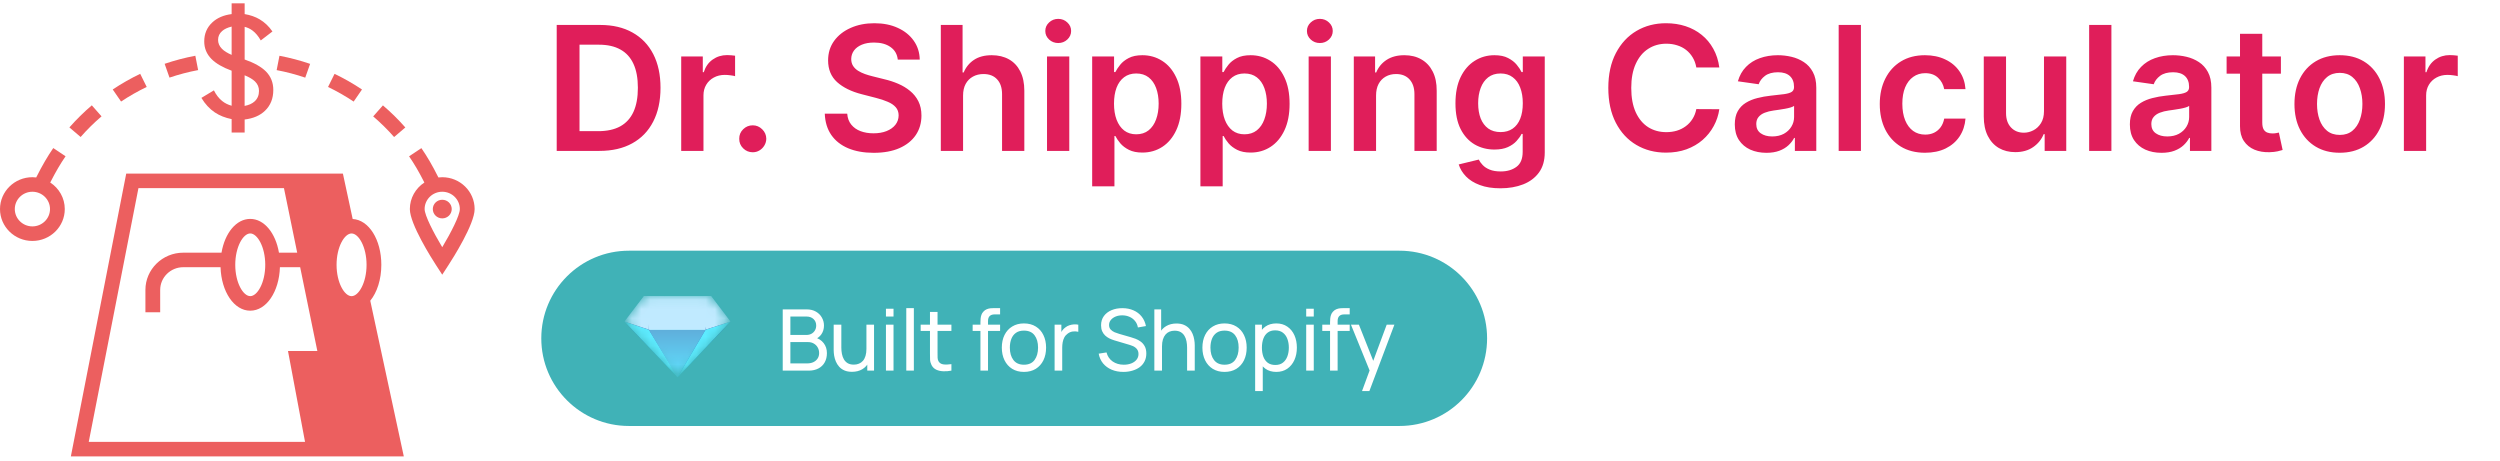 <svg xmlns="http://www.w3.org/2000/svg" width="271" height="50" viewBox="0 0 271 50" fill="none"><path d="M41.336 28.704C41.336 25.977 39.981 23.834 38.23 23.739L37.17 18.816H32.093H13.684L7.681 49.474H34.992H43.772L40.137 32.597C40.872 31.695 41.336 30.298 41.336 28.704ZM38.109 25.307C38.876 25.307 39.735 26.761 39.735 28.707C39.735 30.652 38.876 32.104 38.109 32.104C37.342 32.104 36.484 30.649 36.484 28.707C36.484 26.761 37.342 25.307 38.109 25.307ZM9.62 47.898L15.007 20.395H30.781L32.216 27.39H30.239C29.875 25.259 28.638 23.729 27.125 23.729C25.612 23.729 24.376 25.257 24.011 27.39H22.329H19.867C17.603 27.39 15.763 29.203 15.763 31.428V33.851H17.364V31.428C17.364 30.069 18.488 28.965 19.867 28.965H22.329H23.906C23.992 31.629 25.374 33.679 27.125 33.679C28.877 33.679 30.258 31.629 30.344 28.965H32.538L34.4 38.048H31.218L33.066 47.898H9.62ZM28.753 28.704C28.753 30.649 27.895 32.101 27.128 32.101C26.361 32.101 25.502 30.647 25.502 28.704C25.502 26.759 26.361 25.304 27.128 25.304C27.895 25.307 28.753 26.761 28.753 28.704Z" fill="#EC5F5F"></path><path d="M24.081 10.948C23.719 10.655 23.421 10.269 23.188 9.794L21.831 10.61C22.23 11.278 22.719 11.806 23.295 12.191C23.81 12.534 24.417 12.772 25.109 12.912V14.363H25.361H26.262H26.52V12.954C27.445 12.843 28.183 12.529 28.73 12.001C29.328 11.425 29.626 10.676 29.626 9.747C29.626 8.95 29.357 8.282 28.824 7.743C28.33 7.245 27.558 6.814 26.52 6.45V2.908C26.836 2.987 27.126 3.124 27.383 3.32C27.71 3.568 28.006 3.924 28.268 4.383L29.532 3.412C29.148 2.852 28.684 2.414 28.145 2.095C27.673 1.815 27.128 1.63 26.52 1.527V0.358H26.262H25.361H25.109V1.527C24.242 1.636 23.542 1.936 23.011 2.433C22.429 2.976 22.139 3.663 22.139 4.492C22.139 5.228 22.399 5.861 22.922 6.392C23.403 6.88 24.135 7.305 25.109 7.664V11.462C24.722 11.357 24.379 11.188 24.081 10.948ZM27.646 8.833C27.933 9.116 28.075 9.456 28.075 9.855C28.075 10.322 27.917 10.7 27.601 10.99C27.335 11.235 26.967 11.396 26.517 11.481V8.16C27.021 8.366 27.399 8.591 27.646 8.833ZM24.057 5.289C23.778 5.006 23.639 4.684 23.639 4.323C23.639 3.94 23.786 3.62 24.081 3.362C24.328 3.145 24.674 2.987 25.109 2.881V5.949C24.647 5.748 24.293 5.529 24.057 5.289Z" fill="#EC5F5F"></path><path d="M47.939 19.21C47.799 19.21 47.66 19.22 47.523 19.236C46.863 17.919 46.3 16.961 45.678 16.058L44.344 16.945C44.902 17.755 45.409 18.613 46.002 19.785C45.055 20.405 44.428 21.464 44.428 22.665C44.428 24.285 46.791 28.007 47.263 28.735L47.939 29.776L48.615 28.735C49.09 28.007 51.45 24.285 51.45 22.665C51.45 20.759 49.875 19.21 47.939 19.21ZM47.939 26.798C47 25.228 46.029 23.348 46.029 22.662C46.029 21.627 46.885 20.785 47.939 20.785C48.99 20.785 49.846 21.627 49.846 22.662C49.849 23.348 48.878 25.228 47.939 26.798Z" fill="#EC5F5F"></path><path d="M47.941 21.654C47.375 21.654 46.916 22.105 46.916 22.662C46.916 23.219 47.375 23.673 47.941 23.673C48.507 23.673 48.968 23.222 48.968 22.662C48.968 22.105 48.507 21.654 47.941 21.654Z" fill="#EC5F5F"></path><path d="M39.24 9.702C38.293 9.068 37.293 8.498 36.265 8.005L35.56 9.427C36.517 9.887 37.451 10.42 38.336 11.011L39.24 9.702Z" fill="#EC5F5F"></path><path d="M33.617 6.923C32.536 6.553 31.42 6.26 30.293 6.046L29.99 7.601C31.039 7.799 32.082 8.073 33.088 8.417L33.617 6.923Z" fill="#EC5F5F"></path><path d="M21.477 7.598L21.174 6.043C20.05 6.254 18.931 6.55 17.847 6.917L18.373 8.413C19.384 8.07 20.428 7.795 21.477 7.598Z" fill="#EC5F5F"></path><path d="M41.508 11.423L40.454 12.618C41.259 13.307 42.023 14.059 42.721 14.854L43.938 13.817C43.187 12.964 42.372 12.159 41.508 11.423Z" fill="#EC5F5F"></path><path d="M11.007 12.613L9.953 11.418C9.089 12.154 8.271 12.962 7.522 13.812L8.74 14.849C9.438 14.055 10.199 13.302 11.007 12.613Z" fill="#EC5F5F"></path><path d="M5.775 16.05C5.155 16.952 4.595 17.905 3.924 19.235C3.79 19.22 3.651 19.209 3.511 19.209C1.575 19.209 0 20.758 0 22.664C0 24.57 1.575 26.119 3.511 26.119C5.448 26.119 7.022 24.57 7.022 22.664C7.022 21.463 6.395 20.402 5.445 19.785C6.049 18.602 6.553 17.747 7.108 16.939L5.775 16.05ZM3.511 24.541C2.46 24.541 1.604 23.699 1.604 22.662C1.604 21.627 2.46 20.785 3.511 20.785C4.563 20.785 5.421 21.627 5.421 22.662C5.421 23.699 4.565 24.541 3.511 24.541Z" fill="#EC5F5F"></path><path d="M15.903 9.424L15.198 8.002C14.171 8.495 13.17 9.065 12.22 9.699L13.124 11.008C14.01 10.417 14.946 9.884 15.903 9.424Z" fill="#EC5F5F"></path><path d="M64.973 16.358H60.347V2.705H65.067C66.422 2.705 67.586 2.978 68.56 3.525C69.537 4.067 70.288 4.847 70.813 5.865C71.337 6.883 71.6 8.101 71.6 9.518C71.6 10.94 71.335 12.163 70.806 13.185C70.282 14.207 69.524 14.991 68.533 15.538C67.546 16.085 66.36 16.358 64.973 16.358ZM62.82 14.218H64.853C65.804 14.218 66.597 14.045 67.233 13.698C67.869 13.347 68.346 12.825 68.666 12.132C68.986 11.434 69.146 10.563 69.146 9.518C69.146 8.474 68.986 7.607 68.666 6.918C68.346 6.225 67.873 5.707 67.246 5.365C66.624 5.018 65.851 4.845 64.927 4.845H62.82V14.218ZM73.843 16.358V6.118H76.183V7.825H76.289C76.476 7.234 76.796 6.778 77.249 6.458C77.707 6.134 78.229 5.972 78.816 5.972C78.949 5.972 79.098 5.978 79.263 5.992C79.431 6.001 79.572 6.016 79.683 6.038V8.258C79.58 8.223 79.418 8.192 79.196 8.165C78.978 8.134 78.767 8.118 78.563 8.118C78.123 8.118 77.727 8.214 77.376 8.405C77.029 8.592 76.756 8.852 76.556 9.185C76.356 9.518 76.256 9.903 76.256 10.338V16.358H73.843ZM81.599 16.505C81.195 16.505 80.848 16.363 80.559 16.078C80.27 15.794 80.128 15.447 80.133 15.038C80.128 14.638 80.27 14.296 80.559 14.011C80.848 13.727 81.195 13.585 81.599 13.585C81.99 13.585 82.33 13.727 82.619 14.011C82.912 14.296 83.061 14.638 83.066 15.038C83.061 15.309 82.99 15.556 82.853 15.778C82.719 16 82.541 16.178 82.319 16.311C82.102 16.44 81.862 16.505 81.599 16.505ZM97.319 6.458C97.257 5.876 96.994 5.423 96.532 5.098C96.074 4.774 95.479 4.612 94.746 4.612C94.23 4.612 93.788 4.69 93.419 4.845C93.05 5.001 92.768 5.212 92.572 5.478C92.377 5.745 92.277 6.049 92.272 6.392C92.272 6.676 92.337 6.923 92.466 7.132C92.599 7.341 92.779 7.518 93.005 7.665C93.232 7.807 93.483 7.927 93.759 8.025C94.034 8.123 94.312 8.205 94.592 8.272L95.872 8.592C96.388 8.712 96.883 8.874 97.359 9.078C97.839 9.283 98.268 9.54 98.645 9.852C99.028 10.163 99.33 10.538 99.552 10.978C99.774 11.418 99.885 11.934 99.885 12.525C99.885 13.325 99.681 14.029 99.272 14.638C98.863 15.242 98.272 15.716 97.499 16.058C96.73 16.396 95.799 16.565 94.706 16.565C93.643 16.565 92.721 16.4 91.939 16.071C91.161 15.742 90.552 15.262 90.112 14.631C89.677 14 89.441 13.232 89.406 12.325H91.839C91.874 12.8 92.021 13.196 92.279 13.511C92.537 13.827 92.872 14.063 93.285 14.218C93.703 14.374 94.17 14.451 94.686 14.451C95.223 14.451 95.694 14.371 96.099 14.211C96.508 14.047 96.828 13.82 97.059 13.531C97.29 13.238 97.408 12.896 97.412 12.505C97.408 12.149 97.303 11.856 97.099 11.625C96.894 11.389 96.608 11.194 96.239 11.038C95.874 10.878 95.448 10.736 94.959 10.612L93.406 10.212C92.281 9.923 91.392 9.485 90.739 8.898C90.09 8.307 89.766 7.523 89.766 6.545C89.766 5.741 89.983 5.036 90.419 4.432C90.859 3.827 91.457 3.358 92.212 3.025C92.968 2.687 93.823 2.518 94.779 2.518C95.748 2.518 96.597 2.687 97.325 3.025C98.059 3.358 98.634 3.823 99.052 4.418C99.47 5.01 99.685 5.689 99.699 6.458H97.319ZM104.397 10.358V16.358H101.984V2.705H104.343V7.858H104.463C104.703 7.281 105.075 6.825 105.577 6.492C106.083 6.154 106.728 5.985 107.51 5.985C108.221 5.985 108.841 6.134 109.37 6.432C109.899 6.729 110.308 7.165 110.597 7.738C110.89 8.312 111.037 9.012 111.037 9.838V16.358H108.623V10.212C108.623 9.523 108.446 8.987 108.09 8.605C107.739 8.218 107.246 8.025 106.61 8.025C106.183 8.025 105.801 8.118 105.463 8.305C105.13 8.487 104.868 8.752 104.677 9.098C104.49 9.445 104.397 9.865 104.397 10.358ZM113.497 16.358V6.118H115.91V16.358H113.497ZM114.71 4.665C114.328 4.665 113.999 4.538 113.723 4.285C113.448 4.027 113.31 3.718 113.31 3.358C113.31 2.994 113.448 2.685 113.723 2.432C113.999 2.174 114.328 2.045 114.71 2.045C115.096 2.045 115.425 2.174 115.696 2.432C115.972 2.685 116.11 2.994 116.11 3.358C116.11 3.718 115.972 4.027 115.696 4.285C115.425 4.538 115.096 4.665 114.71 4.665ZM118.391 20.198V6.118H120.765V7.812H120.905C121.029 7.563 121.205 7.298 121.431 7.018C121.658 6.734 121.965 6.492 122.351 6.292C122.738 6.087 123.231 5.985 123.831 5.985C124.622 5.985 125.336 6.187 125.971 6.592C126.611 6.992 127.118 7.585 127.491 8.372C127.869 9.154 128.058 10.114 128.058 11.252C128.058 12.376 127.873 13.332 127.504 14.118C127.135 14.905 126.633 15.505 125.998 15.918C125.362 16.331 124.642 16.538 123.838 16.538C123.251 16.538 122.765 16.44 122.378 16.245C121.991 16.049 121.68 15.814 121.445 15.538C121.213 15.258 121.033 14.994 120.905 14.745H120.805V20.198H118.391ZM120.758 11.238C120.758 11.9 120.851 12.48 121.038 12.978C121.229 13.476 121.502 13.865 121.858 14.145C122.218 14.42 122.653 14.558 123.165 14.558C123.698 14.558 124.144 14.416 124.504 14.131C124.864 13.843 125.136 13.449 125.318 12.951C125.504 12.449 125.598 11.878 125.598 11.238C125.598 10.603 125.507 10.038 125.324 9.545C125.142 9.052 124.871 8.665 124.511 8.385C124.151 8.105 123.702 7.965 123.165 7.965C122.649 7.965 122.211 8.101 121.851 8.372C121.491 8.643 121.218 9.023 121.031 9.512C120.849 10.001 120.758 10.576 120.758 11.238ZM130.124 20.198V6.118H132.498V7.812H132.638C132.762 7.563 132.938 7.298 133.164 7.018C133.391 6.734 133.698 6.492 134.084 6.292C134.471 6.087 134.964 5.985 135.564 5.985C136.355 5.985 137.069 6.187 137.704 6.592C138.344 6.992 138.851 7.585 139.224 8.372C139.602 9.154 139.791 10.114 139.791 11.252C139.791 12.376 139.606 13.332 139.237 14.118C138.868 14.905 138.366 15.505 137.731 15.918C137.095 16.331 136.375 16.538 135.571 16.538C134.984 16.538 134.497 16.44 134.111 16.245C133.724 16.049 133.413 15.814 133.178 15.538C132.946 15.258 132.766 14.994 132.638 14.745H132.538V20.198H130.124ZM132.491 11.238C132.491 11.9 132.584 12.48 132.771 12.978C132.962 13.476 133.235 13.865 133.591 14.145C133.951 14.42 134.386 14.558 134.897 14.558C135.431 14.558 135.877 14.416 136.237 14.131C136.597 13.843 136.869 13.449 137.051 12.951C137.237 12.449 137.331 11.878 137.331 11.238C137.331 10.603 137.24 10.038 137.057 9.545C136.875 9.052 136.604 8.665 136.244 8.385C135.884 8.105 135.435 7.965 134.897 7.965C134.382 7.965 133.944 8.101 133.584 8.372C133.224 8.643 132.951 9.023 132.764 9.512C132.582 10.001 132.491 10.576 132.491 11.238ZM141.857 16.358V6.118H144.27V16.358H141.857ZM143.071 4.665C142.688 4.665 142.359 4.538 142.084 4.285C141.808 4.027 141.671 3.718 141.671 3.358C141.671 2.994 141.808 2.685 142.084 2.432C142.359 2.174 142.688 2.045 143.071 2.045C143.457 2.045 143.786 2.174 144.057 2.432C144.333 2.685 144.47 2.994 144.47 3.358C144.47 3.718 144.333 4.027 144.057 4.285C143.786 4.538 143.457 4.665 143.071 4.665ZM149.165 10.358V16.358H146.752V6.118H149.059V7.858H149.179C149.414 7.285 149.79 6.829 150.305 6.492C150.825 6.154 151.467 5.985 152.232 5.985C152.939 5.985 153.554 6.136 154.078 6.438C154.607 6.741 155.016 7.178 155.305 7.752C155.598 8.325 155.743 9.021 155.738 9.838V16.358H153.325V10.212C153.325 9.527 153.147 8.992 152.792 8.605C152.441 8.218 151.954 8.025 151.332 8.025C150.91 8.025 150.534 8.118 150.205 8.305C149.881 8.487 149.625 8.752 149.439 9.098C149.256 9.445 149.165 9.865 149.165 10.358ZM162.645 20.411C161.778 20.411 161.034 20.294 160.412 20.058C159.789 19.827 159.289 19.516 158.912 19.125C158.534 18.733 158.272 18.3 158.125 17.825L160.298 17.298C160.396 17.498 160.538 17.696 160.725 17.891C160.912 18.091 161.163 18.256 161.478 18.385C161.798 18.518 162.2 18.585 162.685 18.585C163.369 18.585 163.936 18.418 164.385 18.085C164.834 17.756 165.058 17.214 165.058 16.458V14.518H164.938C164.814 14.767 164.631 15.023 164.391 15.285C164.156 15.547 163.843 15.767 163.452 15.945C163.065 16.122 162.578 16.211 161.992 16.211C161.205 16.211 160.492 16.027 159.852 15.658C159.216 15.285 158.709 14.729 158.332 13.991C157.958 13.249 157.772 12.32 157.772 11.205C157.772 10.081 157.958 9.132 158.332 8.358C158.709 7.581 159.218 6.992 159.858 6.592C160.498 6.187 161.212 5.985 161.998 5.985C162.598 5.985 163.092 6.087 163.478 6.292C163.869 6.492 164.18 6.734 164.411 7.018C164.643 7.298 164.818 7.563 164.938 7.812H165.071V6.118H167.451V16.525C167.451 17.4 167.242 18.125 166.825 18.698C166.407 19.271 165.836 19.7 165.111 19.985C164.387 20.269 163.565 20.411 162.645 20.411ZM162.665 14.318C163.176 14.318 163.611 14.194 163.971 13.945C164.331 13.696 164.605 13.338 164.791 12.871C164.978 12.405 165.071 11.845 165.071 11.191C165.071 10.547 164.978 9.983 164.791 9.498C164.609 9.014 164.338 8.638 163.978 8.372C163.623 8.101 163.185 7.965 162.665 7.965C162.127 7.965 161.678 8.105 161.318 8.385C160.958 8.665 160.687 9.049 160.505 9.538C160.323 10.023 160.232 10.574 160.232 11.191C160.232 11.818 160.323 12.367 160.505 12.838C160.692 13.305 160.965 13.669 161.325 13.931C161.689 14.189 162.136 14.318 162.665 14.318ZM186.374 7.312H183.881C183.81 6.903 183.679 6.541 183.487 6.225C183.296 5.905 183.059 5.634 182.774 5.412C182.49 5.19 182.165 5.023 181.801 4.912C181.441 4.796 181.052 4.738 180.634 4.738C179.892 4.738 179.234 4.925 178.661 5.298C178.088 5.667 177.639 6.209 177.314 6.925C176.99 7.636 176.828 8.505 176.828 9.532C176.828 10.576 176.99 11.456 177.314 12.171C177.643 12.883 178.092 13.42 178.661 13.785C179.234 14.145 179.89 14.325 180.628 14.325C181.036 14.325 181.419 14.271 181.774 14.165C182.134 14.054 182.456 13.891 182.741 13.678C183.03 13.465 183.272 13.203 183.467 12.892C183.667 12.58 183.805 12.225 183.881 11.825L186.374 11.838C186.281 12.487 186.079 13.096 185.767 13.665C185.461 14.234 185.059 14.736 184.561 15.171C184.063 15.602 183.481 15.94 182.814 16.185C182.148 16.425 181.408 16.545 180.594 16.545C179.394 16.545 178.323 16.267 177.381 15.711C176.439 15.156 175.697 14.354 175.154 13.305C174.612 12.256 174.341 10.998 174.341 9.532C174.341 8.061 174.614 6.803 175.161 5.758C175.708 4.71 176.452 3.907 177.394 3.352C178.337 2.796 179.403 2.518 180.594 2.518C181.354 2.518 182.061 2.625 182.714 2.838C183.368 3.052 183.95 3.365 184.461 3.778C184.972 4.187 185.392 4.69 185.721 5.285C186.054 5.876 186.272 6.552 186.374 7.312ZM191.479 16.565C190.83 16.565 190.246 16.449 189.726 16.218C189.21 15.982 188.801 15.636 188.499 15.178C188.201 14.72 188.052 14.156 188.052 13.485C188.052 12.907 188.159 12.429 188.372 12.052C188.586 11.674 188.877 11.371 189.246 11.145C189.615 10.918 190.03 10.747 190.492 10.632C190.959 10.512 191.441 10.425 191.939 10.372C192.539 10.309 193.026 10.254 193.399 10.205C193.772 10.152 194.043 10.072 194.212 9.965C194.385 9.854 194.472 9.683 194.472 9.452V9.412C194.472 8.909 194.323 8.521 194.025 8.245C193.728 7.969 193.299 7.832 192.739 7.832C192.148 7.832 191.679 7.961 191.332 8.218C190.99 8.476 190.759 8.781 190.639 9.132L188.386 8.812C188.563 8.189 188.857 7.669 189.266 7.252C189.675 6.829 190.174 6.514 190.766 6.305C191.357 6.092 192.01 5.985 192.726 5.985C193.219 5.985 193.71 6.043 194.199 6.158C194.688 6.274 195.134 6.465 195.539 6.732C195.943 6.994 196.268 7.352 196.512 7.805C196.761 8.258 196.885 8.825 196.885 9.505V16.358H194.565V14.951H194.485C194.339 15.236 194.132 15.502 193.865 15.751C193.603 15.996 193.272 16.194 192.872 16.345C192.477 16.491 192.012 16.565 191.479 16.565ZM192.106 14.791C192.59 14.791 193.01 14.696 193.366 14.505C193.721 14.309 193.994 14.051 194.185 13.732C194.381 13.412 194.479 13.063 194.479 12.685V11.478C194.403 11.54 194.274 11.598 194.092 11.652C193.914 11.705 193.714 11.752 193.492 11.791C193.27 11.832 193.05 11.867 192.832 11.898C192.614 11.929 192.426 11.956 192.266 11.978C191.906 12.027 191.583 12.107 191.299 12.218C191.014 12.329 190.79 12.485 190.626 12.685C190.461 12.88 190.379 13.134 190.379 13.445C190.379 13.889 190.541 14.225 190.866 14.451C191.19 14.678 191.603 14.791 192.106 14.791ZM201.725 2.705V16.358H199.312V2.705H201.725ZM208.673 16.558C207.651 16.558 206.773 16.334 206.04 15.885C205.311 15.436 204.749 14.816 204.353 14.025C203.962 13.229 203.767 12.314 203.767 11.278C203.767 10.238 203.967 9.32 204.367 8.525C204.767 7.725 205.331 7.103 206.06 6.658C206.793 6.209 207.66 5.985 208.66 5.985C209.491 5.985 210.227 6.138 210.867 6.445C211.511 6.747 212.024 7.176 212.407 7.732C212.789 8.283 213.007 8.927 213.06 9.665H210.753C210.66 9.172 210.438 8.761 210.087 8.432C209.74 8.098 209.276 7.932 208.693 7.932C208.2 7.932 207.767 8.065 207.393 8.332C207.02 8.594 206.729 8.972 206.52 9.465C206.316 9.958 206.213 10.549 206.213 11.238C206.213 11.936 206.316 12.536 206.52 13.038C206.724 13.536 207.011 13.92 207.38 14.191C207.753 14.458 208.191 14.591 208.693 14.591C209.049 14.591 209.367 14.525 209.647 14.391C209.931 14.254 210.169 14.056 210.36 13.798C210.551 13.54 210.682 13.227 210.753 12.858H213.06C213.002 13.583 212.789 14.225 212.42 14.785C212.051 15.34 211.549 15.776 210.913 16.091C210.278 16.402 209.531 16.558 208.673 16.558ZM221.568 12.052V6.118H223.981V16.358H221.641V14.538H221.535C221.303 15.111 220.923 15.58 220.395 15.945C219.87 16.309 219.224 16.491 218.455 16.491C217.784 16.491 217.19 16.343 216.675 16.045C216.164 15.742 215.764 15.305 215.475 14.731C215.186 14.154 215.041 13.456 215.041 12.638V6.118H217.455V12.265C217.455 12.914 217.632 13.429 217.988 13.812C218.344 14.194 218.81 14.385 219.388 14.385C219.744 14.385 220.088 14.298 220.421 14.125C220.755 13.951 221.028 13.694 221.241 13.351C221.459 13.005 221.568 12.572 221.568 12.052ZM228.876 2.705V16.358H226.463V2.705H228.876ZM234.304 16.565C233.655 16.565 233.071 16.449 232.551 16.218C232.035 15.982 231.626 15.636 231.324 15.178C231.026 14.72 230.878 14.156 230.878 13.485C230.878 12.907 230.984 12.429 231.198 12.052C231.411 11.674 231.702 11.371 232.071 11.145C232.44 10.918 232.855 10.747 233.318 10.632C233.784 10.512 234.266 10.425 234.764 10.372C235.364 10.309 235.851 10.254 236.224 10.205C236.597 10.152 236.869 10.072 237.037 9.965C237.211 9.854 237.297 9.683 237.297 9.452V9.412C237.297 8.909 237.148 8.521 236.851 8.245C236.553 7.969 236.124 7.832 235.564 7.832C234.973 7.832 234.504 7.961 234.157 8.218C233.815 8.476 233.584 8.781 233.464 9.132L231.211 8.812C231.389 8.189 231.682 7.669 232.091 7.252C232.5 6.829 233 6.514 233.591 6.305C234.182 6.092 234.835 5.985 235.551 5.985C236.044 5.985 236.535 6.043 237.024 6.158C237.513 6.274 237.96 6.465 238.364 6.732C238.768 6.994 239.093 7.352 239.337 7.805C239.586 8.258 239.711 8.825 239.711 9.505V16.358H237.391V14.951H237.311C237.164 15.236 236.957 15.502 236.691 15.751C236.429 15.996 236.097 16.194 235.697 16.345C235.302 16.491 234.837 16.565 234.304 16.565ZM234.931 14.791C235.415 14.791 235.835 14.696 236.191 14.505C236.546 14.309 236.82 14.051 237.011 13.732C237.206 13.412 237.304 13.063 237.304 12.685V11.478C237.228 11.54 237.1 11.598 236.917 11.652C236.74 11.705 236.54 11.752 236.317 11.791C236.095 11.832 235.875 11.867 235.657 11.898C235.44 11.929 235.251 11.956 235.091 11.978C234.731 12.027 234.409 12.107 234.124 12.218C233.84 12.329 233.615 12.485 233.451 12.685C233.286 12.88 233.204 13.134 233.204 13.445C233.204 13.889 233.366 14.225 233.691 14.451C234.015 14.678 234.429 14.791 234.931 14.791ZM247.25 6.118V7.985H241.364V6.118H247.25ZM242.817 3.665H245.23V13.278C245.23 13.603 245.279 13.851 245.377 14.025C245.479 14.194 245.613 14.309 245.777 14.371C245.942 14.434 246.124 14.465 246.324 14.465C246.475 14.465 246.613 14.454 246.737 14.431C246.866 14.409 246.964 14.389 247.03 14.371L247.437 16.258C247.308 16.302 247.124 16.351 246.884 16.405C246.648 16.458 246.359 16.489 246.017 16.498C245.413 16.516 244.868 16.425 244.384 16.225C243.899 16.02 243.515 15.705 243.231 15.278C242.951 14.851 242.813 14.318 242.817 13.678V3.665ZM253.625 16.558C252.625 16.558 251.759 16.338 251.025 15.898C250.292 15.458 249.723 14.842 249.319 14.051C248.919 13.26 248.719 12.336 248.719 11.278C248.719 10.22 248.919 9.294 249.319 8.498C249.723 7.703 250.292 7.085 251.025 6.645C251.759 6.205 252.625 5.985 253.625 5.985C254.625 5.985 255.492 6.205 256.225 6.645C256.958 7.085 257.525 7.703 257.925 8.498C258.329 9.294 258.532 10.22 258.532 11.278C258.532 12.336 258.329 13.26 257.925 14.051C257.525 14.842 256.958 15.458 256.225 15.898C255.492 16.338 254.625 16.558 253.625 16.558ZM253.638 14.625C254.181 14.625 254.634 14.476 254.998 14.178C255.363 13.876 255.634 13.472 255.812 12.965C255.994 12.458 256.085 11.894 256.085 11.271C256.085 10.645 255.994 10.078 255.812 9.572C255.634 9.06 255.363 8.654 254.998 8.352C254.634 8.049 254.181 7.898 253.638 7.898C253.083 7.898 252.621 8.049 252.252 8.352C251.887 8.654 251.614 9.06 251.432 9.572C251.254 10.078 251.165 10.645 251.165 11.271C251.165 11.894 251.254 12.458 251.432 12.965C251.614 13.472 251.887 13.876 252.252 14.178C252.621 14.476 253.083 14.625 253.638 14.625ZM260.58 16.358V6.118H262.92V7.825H263.027C263.213 7.234 263.533 6.778 263.986 6.458C264.444 6.134 264.966 5.972 265.553 5.972C265.686 5.972 265.835 5.978 266 5.992C266.169 6.001 266.309 6.016 266.42 6.038V8.258C266.318 8.223 266.155 8.192 265.933 8.165C265.715 8.134 265.504 8.118 265.3 8.118C264.86 8.118 264.464 8.214 264.113 8.405C263.766 8.592 263.493 8.852 263.293 9.185C263.093 9.518 262.993 9.903 262.993 10.338V16.358H260.58Z" fill="#E01E5A"></path><path d="M58.676 36.676C58.676 31.429 62.929 27.176 68.176 27.176H151.701C156.948 27.176 161.201 31.429 161.201 36.676C161.201 41.923 156.948 46.176 151.701 46.176H68.176C62.929 46.176 58.676 41.923 58.676 36.676Z" fill="#40B2B7"></path><mask id="mask0_411_6580" style="mask-type:alpha" maskUnits="userSpaceOnUse" x="68" y="32" width="11" height="9"><path d="M68.364 35.577C67.969 35.164 67.936 34.524 68.287 34.072L69.477 32.543C69.696 32.262 70.031 32.098 70.387 32.098H76.514C76.873 32.098 77.211 32.265 77.429 32.549L78.6 34.076C78.945 34.526 78.912 35.161 78.52 35.572L74.286 40.019C73.832 40.495 73.073 40.496 72.618 40.021L68.364 35.577Z" fill="white"></path></mask><g mask="url(#mask0_411_6580)"><path d="M67.676 34.858L69.824 32.098H77.083L79.2 34.858L73.453 40.893L67.676 34.858Z" fill="url(#paint0_linear_411_6580)"></path><path d="M67.675 34.858L70.335 35.736L73.453 40.893L67.675 34.858Z" fill="#5DEBFF"></path><path d="M79.186 34.858L76.482 35.736L73.453 40.893L79.186 34.858Z" fill="#5DEBFF"></path><g style="mix-blend-mode:overlay"><path d="M73.409 32.702L69.8 32.097L70.335 35.736H73.394H73.424H76.482L77.017 32.097L73.409 32.702Z" fill="#C0EAFF"></path></g><g style="mix-blend-mode:soft-light"><path d="M69.8 32.097L73.453 33.31L77.083 32.098L69.8 32.097Z" fill="#C0EAFF"></path></g><g style="mix-blend-mode:overlay"><path d="M73.409 32.702L70.335 35.736H76.482L73.409 32.702Z" fill="#C0EAFF"></path></g><g style="mix-blend-mode:soft-light"><path d="M73.453 33.31L70.335 35.736H76.482L73.453 33.31Z" fill="#C0EAFF"></path></g><g style="mix-blend-mode:soft-light"><path d="M70.335 35.736L67.675 34.858L69.8 32.097H70.335V35.736Z" fill="#C0EAFF"></path></g><g style="mix-blend-mode:soft-light"><path d="M76.481 35.736L79.201 34.858L77.077 32.097H76.541L76.481 35.736Z" fill="#C0EAFF"></path></g><g style="mix-blend-mode:soft-light" opacity="0.5"><path d="M70.335 35.736L73.438 40.886L76.482 35.736H70.335Z" fill="#C0EAFF"></path></g><g style="mix-blend-mode:soft-light" opacity="0.3" filter="url(#filter0_i_411_6580)"><path d="M70.335 35.736L73.438 40.886L76.482 35.736H70.335Z" fill="#5DEBFF"></path></g></g><path d="M84.847 40.176V33.537H87.433C87.83 33.537 88.168 33.619 88.448 33.782C88.73 33.945 88.945 34.16 89.093 34.427C89.243 34.691 89.319 34.977 89.319 35.285C89.319 35.644 89.227 35.959 89.042 36.23C88.858 36.5 88.609 36.686 88.295 36.788L88.286 36.562C88.713 36.675 89.045 36.884 89.282 37.189C89.519 37.493 89.637 37.856 89.637 38.277C89.637 38.664 89.557 38.999 89.397 39.282C89.24 39.565 89.013 39.784 88.715 39.941C88.42 40.098 88.069 40.176 87.664 40.176H84.847ZM85.677 39.392H87.507C87.753 39.392 87.973 39.348 88.166 39.259C88.36 39.166 88.512 39.037 88.623 38.871C88.736 38.706 88.793 38.506 88.793 38.272C88.793 38.048 88.743 37.846 88.641 37.668C88.543 37.49 88.403 37.349 88.222 37.244C88.043 37.136 87.836 37.083 87.599 37.083H85.677V39.392ZM85.677 36.308H87.424C87.621 36.308 87.797 36.267 87.954 36.184C88.114 36.098 88.24 35.978 88.332 35.824C88.427 35.67 88.475 35.491 88.475 35.285C88.475 34.999 88.378 34.765 88.185 34.584C87.991 34.403 87.737 34.312 87.424 34.312H85.677V36.308ZM92.354 40.305C92.034 40.305 91.759 40.255 91.528 40.153C91.301 40.052 91.112 39.916 90.961 39.747C90.811 39.578 90.692 39.391 90.606 39.185C90.52 38.979 90.459 38.769 90.422 38.553C90.388 38.338 90.371 38.137 90.371 37.949V35.197H91.201V37.691C91.201 37.925 91.223 38.151 91.266 38.369C91.309 38.587 91.381 38.784 91.482 38.959C91.587 39.134 91.725 39.273 91.897 39.374C92.073 39.475 92.291 39.526 92.552 39.526C92.758 39.526 92.945 39.491 93.114 39.42C93.283 39.349 93.428 39.245 93.548 39.107C93.668 38.965 93.76 38.787 93.824 38.572C93.889 38.357 93.921 38.106 93.921 37.82L94.461 37.986C94.461 38.466 94.373 38.879 94.198 39.226C94.026 39.574 93.781 39.841 93.465 40.029C93.151 40.213 92.781 40.305 92.354 40.305ZM94.013 40.176V38.844H93.921V35.197H94.746V40.176H94.013ZM96.037 34.316V33.468H96.858V34.316H96.037ZM96.037 40.176V35.197H96.858V40.176H96.037ZM98.241 40.176V33.399H99.062V40.176H98.241ZM103.133 40.176C102.838 40.234 102.546 40.258 102.257 40.245C101.971 40.236 101.716 40.179 101.492 40.075C101.267 39.967 101.097 39.801 100.98 39.577C100.882 39.38 100.828 39.182 100.819 38.982C100.812 38.779 100.809 38.55 100.809 38.295V33.814H101.63V38.258C101.63 38.461 101.631 38.635 101.635 38.779C101.641 38.924 101.673 39.048 101.731 39.153C101.842 39.349 102.017 39.465 102.257 39.498C102.5 39.532 102.792 39.523 103.133 39.471V40.176ZM99.8 35.875V35.197H103.133V35.875H99.8ZM106.28 40.176V34.925C106.28 34.796 106.286 34.665 106.299 34.533C106.311 34.398 106.339 34.267 106.382 34.141C106.425 34.012 106.495 33.894 106.594 33.786C106.707 33.66 106.832 33.571 106.967 33.519C107.102 33.464 107.239 33.43 107.377 33.417C107.519 33.405 107.652 33.399 107.778 33.399H108.41V34.081H107.825C107.582 34.081 107.4 34.141 107.281 34.261C107.161 34.378 107.101 34.556 107.101 34.796V40.176H106.28ZM105.436 35.875V35.197H108.41V35.875H105.436ZM110.994 40.315C110.5 40.315 110.072 40.202 109.713 39.978C109.356 39.754 109.081 39.443 108.887 39.047C108.694 38.65 108.597 38.195 108.597 37.682C108.597 37.16 108.695 36.702 108.892 36.308C109.089 35.915 109.367 35.609 109.727 35.391C110.086 35.169 110.509 35.059 110.994 35.059C111.492 35.059 111.921 35.171 112.281 35.395C112.64 35.617 112.915 35.925 113.106 36.322C113.299 36.715 113.396 37.169 113.396 37.682C113.396 38.201 113.299 38.659 113.106 39.056C112.912 39.449 112.636 39.758 112.276 39.983C111.916 40.204 111.489 40.315 110.994 40.315ZM110.994 39.535C111.511 39.535 111.895 39.363 112.147 39.019C112.399 38.675 112.525 38.229 112.525 37.682C112.525 37.12 112.397 36.672 112.142 36.34C111.887 36.005 111.505 35.838 110.994 35.838C110.647 35.838 110.361 35.916 110.137 36.073C109.912 36.23 109.745 36.446 109.634 36.723C109.524 37 109.468 37.319 109.468 37.682C109.468 38.241 109.597 38.69 109.856 39.028C110.114 39.366 110.493 39.535 110.994 39.535ZM114.319 40.176V35.197H115.052V36.4L114.932 36.244C114.991 36.09 115.066 35.949 115.158 35.819C115.253 35.69 115.36 35.584 115.476 35.501C115.605 35.397 115.751 35.317 115.914 35.262C116.077 35.206 116.243 35.174 116.412 35.165C116.581 35.153 116.74 35.163 116.887 35.197V35.967C116.715 35.921 116.526 35.909 116.32 35.93C116.114 35.952 115.924 36.027 115.748 36.156C115.589 36.27 115.464 36.408 115.375 36.571C115.289 36.734 115.229 36.91 115.195 37.101C115.161 37.289 115.144 37.481 115.144 37.677V40.176H114.319ZM121.776 40.315C121.306 40.315 120.882 40.234 120.504 40.075C120.129 39.915 119.818 39.688 119.572 39.392C119.33 39.094 119.171 38.742 119.098 38.337L119.946 38.203C120.053 38.621 120.276 38.948 120.614 39.185C120.956 39.419 121.357 39.535 121.818 39.535C122.116 39.535 122.385 39.489 122.624 39.397C122.867 39.302 123.059 39.166 123.201 38.991C123.342 38.816 123.413 38.609 123.413 38.369C123.413 38.221 123.387 38.095 123.334 37.991C123.285 37.883 123.216 37.793 123.127 37.719C123.041 37.642 122.943 37.578 122.832 37.525C122.721 37.473 122.606 37.43 122.486 37.396L120.794 36.894C120.61 36.838 120.432 36.769 120.259 36.686C120.087 36.6 119.934 36.494 119.798 36.368C119.663 36.239 119.556 36.085 119.476 35.907C119.396 35.726 119.356 35.512 119.356 35.266C119.356 34.873 119.457 34.538 119.66 34.261C119.866 33.981 120.144 33.768 120.495 33.62C120.845 33.473 121.24 33.401 121.679 33.404C122.125 33.407 122.523 33.487 122.873 33.643C123.227 33.797 123.519 34.018 123.749 34.307C123.983 34.596 124.14 34.942 124.22 35.345L123.348 35.497C123.302 35.226 123.199 34.994 123.039 34.801C122.883 34.604 122.686 34.453 122.449 34.349C122.213 34.241 121.953 34.186 121.67 34.183C121.4 34.18 121.155 34.223 120.937 34.312C120.719 34.401 120.545 34.526 120.416 34.685C120.287 34.842 120.223 35.023 120.223 35.229C120.223 35.432 120.281 35.597 120.398 35.723C120.515 35.846 120.657 35.944 120.826 36.018C120.999 36.088 121.166 36.147 121.329 36.193L122.592 36.557C122.737 36.597 122.903 36.652 123.09 36.723C123.281 36.794 123.465 36.894 123.643 37.023C123.822 37.149 123.969 37.318 124.086 37.53C124.203 37.739 124.261 38.003 124.261 38.323C124.261 38.642 124.197 38.927 124.068 39.176C123.941 39.425 123.765 39.634 123.537 39.803C123.31 39.969 123.046 40.095 122.744 40.181C122.443 40.27 122.12 40.315 121.776 40.315ZM128.681 40.176V37.682C128.681 37.445 128.66 37.218 128.617 37C128.577 36.781 128.505 36.586 128.4 36.414C128.299 36.239 128.16 36.101 127.985 35.999C127.813 35.898 127.595 35.847 127.331 35.847C127.125 35.847 126.937 35.882 126.768 35.953C126.602 36.021 126.459 36.125 126.339 36.267C126.219 36.408 126.126 36.586 126.058 36.801C125.994 37.014 125.961 37.264 125.961 37.553L125.422 37.387C125.422 36.904 125.508 36.491 125.68 36.147C125.855 35.8 126.1 35.534 126.413 35.349C126.73 35.162 127.102 35.068 127.529 35.068C127.851 35.068 128.127 35.119 128.354 35.22C128.581 35.322 128.77 35.457 128.921 35.626C129.072 35.792 129.19 35.979 129.276 36.188C129.362 36.394 129.422 36.605 129.456 36.82C129.493 37.032 129.511 37.233 129.511 37.424V40.176H128.681ZM125.131 40.176V33.537H125.869V37.203H125.961V40.176H125.131ZM132.738 40.315C132.243 40.315 131.816 40.202 131.457 39.978C131.1 39.754 130.825 39.443 130.631 39.047C130.438 38.65 130.341 38.195 130.341 37.682C130.341 37.16 130.439 36.702 130.636 36.308C130.833 35.915 131.111 35.609 131.47 35.391C131.83 35.169 132.253 35.059 132.738 35.059C133.236 35.059 133.665 35.171 134.025 35.395C134.384 35.617 134.659 35.925 134.85 36.322C135.043 36.715 135.14 37.169 135.14 37.682C135.14 38.201 135.043 38.659 134.85 39.056C134.656 39.449 134.38 39.758 134.02 39.983C133.66 40.204 133.233 40.315 132.738 40.315ZM132.738 39.535C133.255 39.535 133.639 39.363 133.891 39.019C134.143 38.675 134.269 38.229 134.269 37.682C134.269 37.12 134.141 36.672 133.886 36.34C133.631 36.005 133.248 35.838 132.738 35.838C132.391 35.838 132.105 35.916 131.881 36.073C131.656 36.23 131.489 36.446 131.378 36.723C131.268 37 131.212 37.319 131.212 37.682C131.212 38.241 131.341 38.69 131.6 39.028C131.858 39.366 132.237 39.535 132.738 39.535ZM138.35 40.315C137.883 40.315 137.489 40.199 137.17 39.969C136.85 39.735 136.607 39.42 136.441 39.024C136.278 38.624 136.197 38.177 136.197 37.682C136.197 37.181 136.278 36.732 136.441 36.336C136.607 35.939 136.85 35.627 137.17 35.4C137.492 35.172 137.887 35.059 138.354 35.059C138.815 35.059 139.212 35.174 139.544 35.404C139.879 35.632 140.136 35.944 140.314 36.34C140.492 36.737 140.581 37.184 140.581 37.682C140.581 38.18 140.492 38.627 140.314 39.024C140.136 39.42 139.879 39.735 139.544 39.969C139.212 40.199 138.814 40.315 138.35 40.315ZM136.058 42.389V35.197H136.792V38.862H136.884V42.389H136.058ZM138.248 39.563C138.577 39.563 138.849 39.48 139.064 39.314C139.28 39.148 139.441 38.924 139.548 38.641C139.656 38.355 139.71 38.035 139.71 37.682C139.71 37.332 139.656 37.015 139.548 36.732C139.444 36.45 139.281 36.225 139.06 36.059C138.842 35.893 138.563 35.81 138.225 35.81C137.903 35.81 137.635 35.89 137.423 36.05C137.211 36.207 137.053 36.426 136.948 36.709C136.844 36.989 136.792 37.313 136.792 37.682C136.792 38.045 136.842 38.369 136.944 38.655C137.048 38.938 137.208 39.16 137.423 39.323C137.638 39.483 137.913 39.563 138.248 39.563ZM141.592 34.316V33.468H142.412V34.316H141.592ZM141.592 40.176V35.197H142.412V40.176H141.592ZM144.178 40.176V34.925C144.178 34.796 144.185 34.665 144.197 34.533C144.209 34.398 144.237 34.267 144.28 34.141C144.323 34.012 144.394 33.894 144.492 33.786C144.606 33.66 144.73 33.571 144.865 33.519C145.001 33.464 145.137 33.43 145.276 33.417C145.417 33.405 145.551 33.399 145.677 33.399H146.308V34.081H145.723C145.48 34.081 145.299 34.141 145.179 34.261C145.059 34.378 144.999 34.556 144.999 34.796V40.176H144.178ZM143.335 35.875V35.197H146.308V35.875H143.335ZM147.644 42.389L148.607 39.77L148.621 40.545L146.445 35.197H147.307L149.013 39.498H148.718L150.317 35.197H151.152L148.441 42.389H147.644Z" fill="white"></path><defs><filter id="filter0_i_411_6580" x="70.335" y="34.2" width="6.146" height="6.686" filterUnits="userSpaceOnUse" color-interpolation-filters="sRGB"><feGaussianBlur stdDeviation="5.763"></feGaussianBlur></filter><linearGradient id="paint0_linear_411_6580" x1="73.438" y1="32.098" x2="73.438" y2="40.893" gradientUnits="userSpaceOnUse"><stop stop-color="#94F2FF"></stop><stop offset="0.401" stop-color="#003B95"></stop><stop offset="1" stop-color="#00D1FF"></stop></linearGradient></defs></svg>